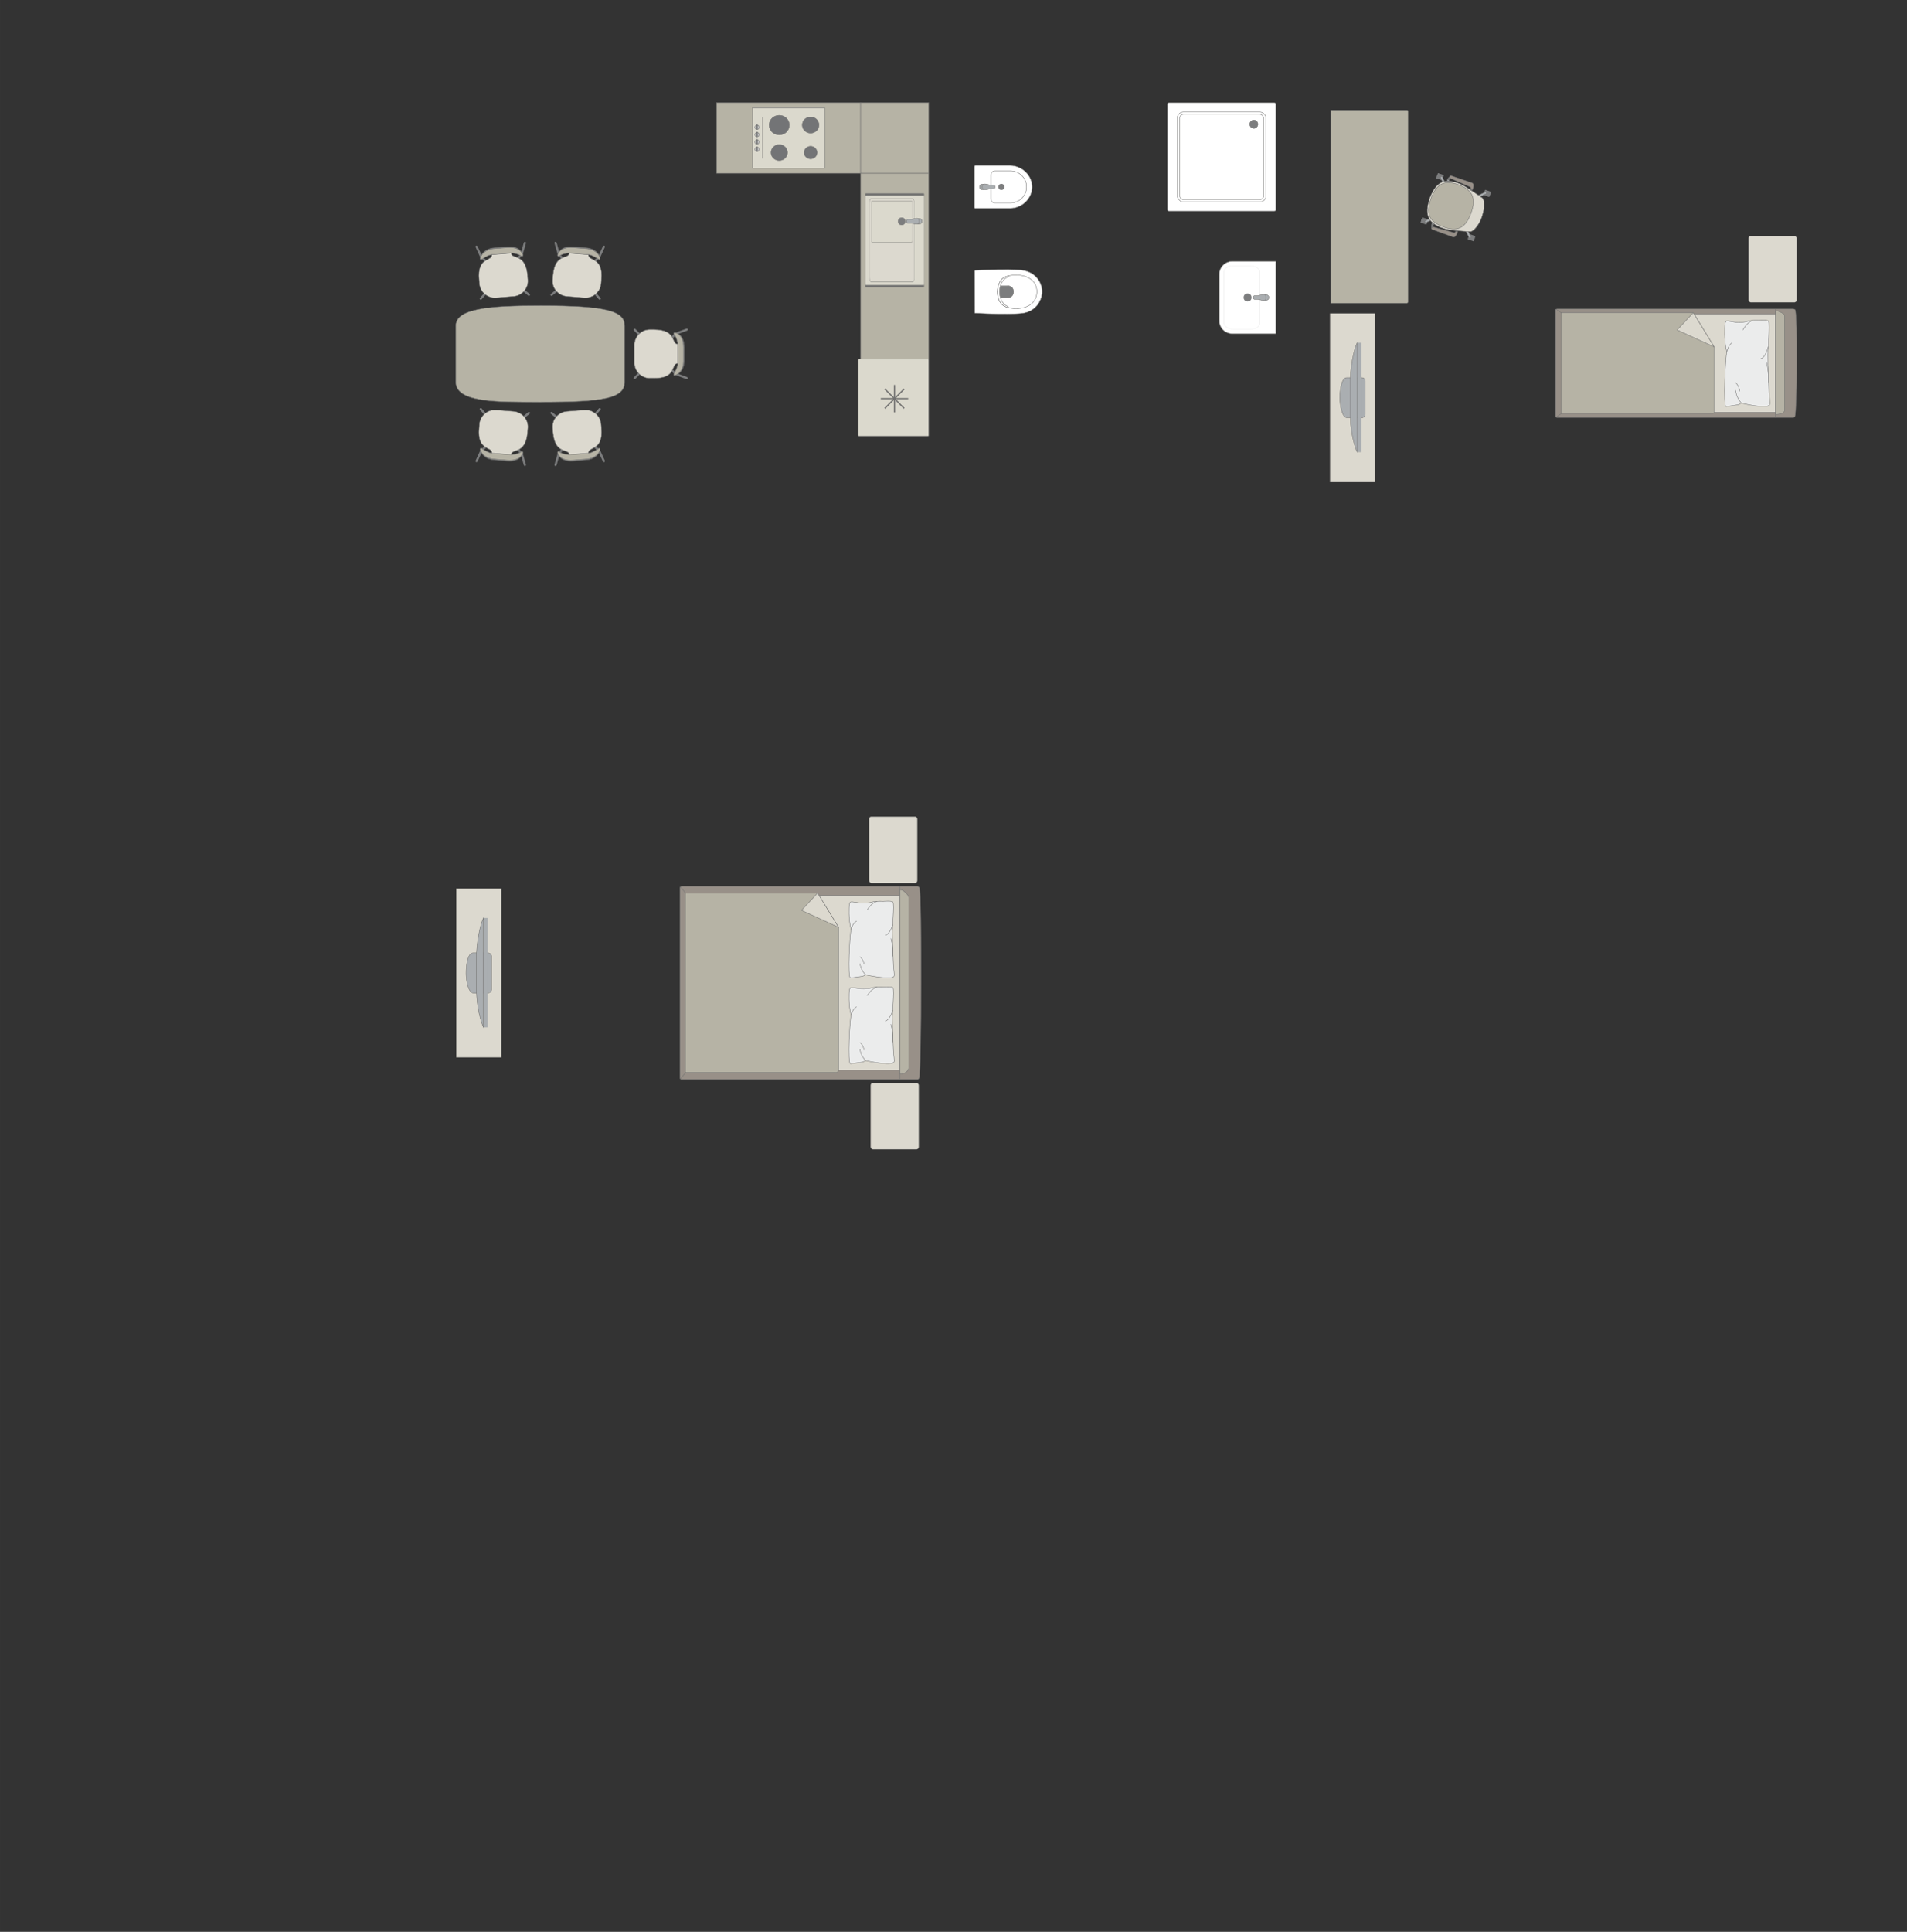 <?xml version="1.0" encoding="UTF-8"?>
<!DOCTYPE svg PUBLIC "-//W3C//DTD SVG 1.1//EN" "http://www.w3.org/Graphics/SVG/1.1/DTD/svg11.dtd">
<!-- Creator: CorelDRAW -->
<svg xmlns="http://www.w3.org/2000/svg" xml:space="preserve" width="158.116mm" height="160.128mm" version="1.1" style="shape-rendering:geometricPrecision; text-rendering:geometricPrecision; image-rendering:optimizeQuality; fill-rule:evenodd; clip-rule:evenodd"
viewBox="0 0 25115.21 25434.88"
 xmlns:xlink="http://www.w3.org/1999/xlink"
 xmlns:xodm="http://www.corel.com/coreldraw/odm/2003">
 <rect x="0" y="0" width="25115.21" height="25434.88" fill="#333333" stroke="none"/>
 <defs>
  <style type="text/css">
   <![CDATA[
    .str3 {stroke:#727271;stroke-width:16.81;stroke-miterlimit:22.926}
    .str2 {stroke:#727271;stroke-width:5.59;stroke-miterlimit:22.926}
    .str0 {stroke:#727271;stroke-width:5.59;stroke-linejoin:round;stroke-miterlimit:22.926}
    .str1 {stroke:#727271;stroke-width:5.59;stroke-linecap:round;stroke-linejoin:round;stroke-miterlimit:22.926}
    .fil6 {fill:none}
    .fil10 {fill:#EBECEC}
    .fil2 {fill:#DCD9CF}
    .fil5 {fill:#C8C8C8}
    .fil0 {fill:#B6B3A5}
    .fil7 {fill:#AAAEB1}
    .fil9 {fill:#989088}
    .fil1 {fill:#7C7D7E}
    .fil4 {fill:#737476}
    .fil3 {fill:#DBD9CD}
    .fil8 {fill:white}
   ]]>
  </style>
 </defs>
 <g id="мебель">
  <g id="_1914996294720">
   <path class="fil0 str0" d="M7118.12 4024.07l0 0c-689.57,0 -1115.36,39.52 -1115.36,266.74l0 737.24c0,273.06 529.02,266.73 1110.71,266.73l0 0c849.84,0 1113.06,-51.78 1113.06,-266.73l0 -737.24c0,-186.97 -200.81,-266.74 -1108.41,-266.74z"/>
   <g>
    <g>
     <rect class="fil1 str1" transform="matrix(0.109 -0.091 0.093 0.107 7800.28 3841.34)" width="196.12" height="1029.65" rx="98.07" ry="98.07"/>
     <rect class="fil1 str1" transform="matrix(-0.093 -0.107 -0.109 0.091 7373.98 3807.4)" width="196.12" height="1029.65" rx="98.07" ry="98.07"/>
     <rect class="fil1 str1" transform="matrix(0.109 -0.091 0.093 0.107 7343.3 3350.65)" width="196.12" height="1029.65" rx="98.07" ry="98.07"/>
     <rect class="fil1 str1" transform="matrix(-0.093 -0.107 -0.109 0.091 7903.64 3395.26)" width="196.12" height="1029.65" rx="98.07" ry="98.07"/>
     <rect class="fil1 str1" transform="matrix(0.138 -0.037 0.048 0.171 7298.99 3187.21)" width="196.12" height="1029.65" rx="98.07" ry="98.07"/>
     <rect class="fil1 str1" transform="matrix(-0.13 -0.059 -0.074 0.161 7971.76 3240.77)" width="196.12" height="1029.65" rx="98.07" ry="98.07"/>
     <path class="fil2 str1" d="M7751.47 3348.63l-253.99 -20.51c-4.4,95.43 -189.43,-7.07 -216.23,300.88l-4.4 55.17c-8.85,111.11 76.01,209.35 188.54,218.31l229.52 18.27c112.54,8.97 211.85,-74.61 220.69,-185.72l4 -50.29c29.62,-314.85 -178.71,-236.83 -168.15,-336.11z"/>
     <path class="fil1 str1" d="M7883.49 3413.44c0,0 -79.55,-61.12 -131.98,-65.36 -52.43,-4.24 -254,-20.54 -254,-20.54 0,0 -85.12,2.45 -133.81,43.7 -15.79,9.17 -23.89,-6.73 -18.43,-21.33 0,0 26.57,-114.3 203.25,-100.24 176.68,14.07 171.02,13.61 171.02,13.61 0,0 140.42,1.86 181.57,124.39 12.61,40.33 -17.63,25.78 -17.63,25.78z"/>
     <path class="fil0 str1" d="M7883.48 3413.63c0,0 -79.87,-57.02 -132.3,-61.25 -52.45,-4.24 -254,-20.52 -254,-20.52 0,0 -85.07,1.76 -133.49,39.63 -15.74,8.39 -23.92,-6.37 -18.55,-19.86 0,0 25.89,-105.58 202.57,-91.52 176.68,14.07 171.01,13.61 171.01,13.61 0,0 140.37,2.56 182.22,116.18 12.85,37.38 -17.46,23.73 -17.46,23.73z"/>
    </g>
    <g>
     <rect class="fil1 str1" transform="matrix(-0.109 -0.091 -0.093 0.107 6429 3841.34)" width="196.12" height="1029.65" rx="98.07" ry="98.07"/>
     <rect class="fil1 str1" transform="matrix(0.093 -0.107 0.109 0.091 6855.31 3807.4)" width="196.12" height="1029.65" rx="98.07" ry="98.07"/>
     <rect class="fil1 str1" transform="matrix(-0.109 -0.091 -0.093 0.107 6885.99 3350.65)" width="196.12" height="1029.65" rx="98.07" ry="98.07"/>
     <rect class="fil1 str1" transform="matrix(0.093 -0.107 0.109 0.091 6325.64 3395.26)" width="196.12" height="1029.65" rx="98.07" ry="98.07"/>
     <rect class="fil1 str1" transform="matrix(-0.138 -0.037 -0.048 0.171 6930.29 3187.21)" width="196.12" height="1029.65" rx="98.07" ry="98.07"/>
     <rect class="fil1 str1" transform="matrix(0.13 -0.059 0.074 0.161 6257.52 3240.77)" width="196.12" height="1029.65" rx="98.07" ry="98.07"/>
     <path class="fil2 str1" d="M6477.82 3348.63l253.99 -20.51c4.4,95.43 189.43,-7.07 216.23,300.88l4.4 55.17c8.85,111.11 -76.01,209.35 -188.54,218.31l-229.52 18.27c-112.54,8.97 -211.85,-74.61 -220.69,-185.72l-4 -50.29c-29.62,-314.85 178.71,-236.83 168.15,-336.11z"/>
     <path class="fil1 str1" d="M6345.79 3413.44c0,0 79.55,-61.12 131.98,-65.36 52.43,-4.24 254,-20.54 254,-20.54 0,0 85.12,2.45 133.81,43.7 15.79,9.17 23.89,-6.73 18.43,-21.33 0,0 -26.57,-114.3 -203.25,-100.24 -176.68,14.07 -171.02,13.61 -171.02,13.61 0,0 -140.42,1.86 -181.57,124.39 -12.61,40.33 17.63,25.78 17.63,25.78z"/>
     <path class="fil0 str1" d="M6345.81 3413.63c0,0 79.87,-57.02 132.3,-61.25 52.45,-4.24 254,-20.52 254,-20.52 0,0 85.07,1.76 133.49,39.63 15.74,8.39 23.92,-6.37 18.55,-19.86 0,0 -25.89,-105.58 -202.57,-91.52 -176.68,14.07 -171.01,13.61 -171.01,13.61 0,0 -140.37,2.56 -182.22,116.18 -12.85,37.38 17.46,23.73 17.46,23.73z"/>
    </g>
   </g>
   <g>
    <g>
     <rect class="fil1 str1" transform="matrix(0.109 0.091 0.093 -0.107 7800.28 5477.52)" width="196.12" height="1029.65" rx="98.07" ry="98.07"/>
     <rect class="fil1 str1" transform="matrix(-0.093 0.107 -0.109 -0.091 7373.98 5511.46)" width="196.12" height="1029.65" rx="98.07" ry="98.07"/>
     <rect class="fil1 str1" transform="matrix(0.109 0.091 0.093 -0.107 7343.3 5968.21)" width="196.12" height="1029.65" rx="98.07" ry="98.07"/>
     <rect class="fil1 str1" transform="matrix(-0.093 0.107 -0.109 -0.091 7903.64 5923.6)" width="196.12" height="1029.65" rx="98.07" ry="98.07"/>
     <rect class="fil1 str1" transform="matrix(0.138 0.037 0.048 -0.171 7298.99 6131.65)" width="196.12" height="1029.65" rx="98.07" ry="98.07"/>
     <rect class="fil1 str1" transform="matrix(-0.13 0.059 -0.074 -0.161 7971.76 6078.08)" width="196.12" height="1029.65" rx="98.07" ry="98.07"/>
     <path class="fil2 str1" d="M7751.47 5970.23l-253.99 20.51c-4.4,-95.43 -189.43,7.07 -216.23,-300.88l-4.4 -55.17c-8.85,-111.11 76.01,-209.35 188.54,-218.31l229.52 -18.27c112.54,-8.97 211.85,74.61 220.69,185.72l4 50.29c29.62,314.85 -178.71,236.83 -168.15,336.11z"/>
     <path class="fil1 str1" d="M7883.49 5905.42c0,0 -79.55,61.12 -131.98,65.36 -52.43,4.24 -254,20.54 -254,20.54 0,0 -85.12,-2.45 -133.81,-43.7 -15.79,-9.17 -23.89,6.73 -18.43,21.33 0,0 26.57,114.3 203.25,100.24 176.68,-14.07 171.02,-13.61 171.02,-13.61 0,0 140.42,-1.86 181.57,-124.39 12.61,-40.33 -17.63,-25.78 -17.63,-25.78z"/>
     <path class="fil0 str1" d="M7883.48 5905.23c0,0 -79.87,57.02 -132.3,61.25 -52.45,4.24 -254,20.52 -254,20.52 0,0 -85.07,-1.76 -133.49,-39.63 -15.74,-8.39 -23.92,6.37 -18.55,19.86 0,0 25.89,105.58 202.57,91.52 176.68,-14.07 171.01,-13.61 171.01,-13.61 0,0 140.37,-2.56 182.22,-116.18 12.85,-37.38 -17.46,-23.73 -17.46,-23.73z"/>
    </g>
    <g>
     <rect class="fil1 str1" transform="matrix(-0.109 0.091 -0.093 -0.107 6429 5477.52)" width="196.12" height="1029.65" rx="98.07" ry="98.07"/>
     <rect class="fil1 str1" transform="matrix(0.093 0.107 0.109 -0.091 6855.31 5511.46)" width="196.12" height="1029.65" rx="98.07" ry="98.07"/>
     <rect class="fil1 str1" transform="matrix(-0.109 0.091 -0.093 -0.107 6885.99 5968.21)" width="196.12" height="1029.65" rx="98.07" ry="98.07"/>
     <rect class="fil1 str1" transform="matrix(0.093 0.107 0.109 -0.091 6325.64 5923.6)" width="196.12" height="1029.65" rx="98.07" ry="98.07"/>
     <rect class="fil1 str1" transform="matrix(-0.138 0.037 -0.048 -0.171 6930.29 6131.65)" width="196.12" height="1029.65" rx="98.07" ry="98.07"/>
     <rect class="fil1 str1" transform="matrix(0.13 0.059 0.074 -0.161 6257.52 6078.08)" width="196.12" height="1029.65" rx="98.07" ry="98.07"/>
     <path class="fil2 str1" d="M6477.82 5970.23l253.99 20.51c4.4,-95.43 189.43,7.07 216.23,-300.88l4.4 -55.17c8.85,-111.11 -76.01,-209.35 -188.54,-218.31l-229.52 -18.27c-112.54,-8.97 -211.85,74.61 -220.69,185.72l-4 50.29c-29.62,314.85 178.71,236.83 168.15,336.11z"/>
     <path class="fil1 str1" d="M6345.79 5905.42c0,0 79.55,61.12 131.98,65.36 52.43,4.24 254,20.54 254,20.54 0,0 85.12,-2.45 133.81,-43.7 15.79,-9.17 23.89,6.73 18.43,21.33 0,0 -26.57,114.3 -203.25,100.24 -176.68,-14.07 -171.02,-13.61 -171.02,-13.61 0,0 -140.42,-1.86 -181.57,-124.39 -12.61,-40.33 17.63,-25.78 17.63,-25.78z"/>
     <path class="fil0 str1" d="M6345.81 5905.23c0,0 79.87,57.02 132.3,61.25 52.45,4.24 254,20.52 254,20.52 0,0 85.07,-1.76 133.49,-39.63 15.74,-8.39 23.92,6.37 18.55,19.86 0,0 -25.89,105.58 -202.57,91.52 -176.68,-14.07 -171.01,-13.61 -171.01,-13.61 0,0 -140.37,-2.56 -182.22,-116.18 -12.85,-37.38 17.46,-23.73 17.46,-23.73z"/>
    </g>
   </g>
  </g>
  <g id="_1915271948192">
   <rect class="fil1 str1" transform="matrix(0.1 0.101 -0.1 0.101 8442.19 4873.29)" width="196.12" height="1029.65" rx="98.07" ry="98.07"/>
   <rect class="fil1 str1" transform="matrix(0.1 -0.101 -0.1 -0.101 8442.19 4445.64)" width="196.12" height="1029.65" rx="98.07" ry="98.07"/>
   <rect class="fil1 str1" transform="matrix(0.1 0.101 -0.1 0.101 8895.06 4378.8)" width="196.12" height="1029.65" rx="98.07" ry="98.07"/>
   <rect class="fil1 str1" transform="matrix(0.1 -0.101 -0.1 -0.101 8895.06 4940.93)" width="196.12" height="1029.65" rx="98.07" ry="98.07"/>
   <rect class="fil1 str1" transform="matrix(0.048 0.134 -0.166 0.061 9054.47 4321.67)" width="196.12" height="1029.65" rx="98.07" ry="98.07"/>
   <rect class="fil1 str1" transform="matrix(0.048 -0.134 -0.166 -0.061 9054.47 4996.56)" width="196.12" height="1029.65" rx="98.07" ry="98.07"/>
   <path class="fil2 str1" d="M8929.47 4785.53l0.27 -254.83c-95.48,3.21 -7.97,-189.39 -317.08,-191.66l-55.34 0c-111.47,0 -202.66,92.37 -202.66,205.25l0 230.26c0,112.9 91.19,205.27 202.66,205.27l50.43 0c316.22,4.54 221.92,-196.96 321.72,-194.29z"/>
   <path class="fil1 str1" d="M8875.34 4922.28c0,0 54.61,-84.14 54.69,-136.75 0.06,-52.61 0.3,-254.83 0.3,-254.83 0,0 -9.2,-84.66 -54.18,-129.92 -10.37,-15.03 4.83,-24.37 19.82,-20.08 0,0 116.05,17.42 116.05,194.66 0,177.25 0,171.56 0,171.56 0,0 9.29,140.13 -109.58,190.88 -39.2,15.77 -27.1,-15.53 -27.1,-15.53z"/>
   <path class="fil0 str1" d="M8875.15 4922.28c0,0 50.5,-84.14 50.56,-136.75 0.06,-52.61 0.29,-254.83 0.29,-254.83 0,0 -8.5,-84.66 -50.1,-129.92 -9.59,-15.03 4.46,-24.37 18.33,-20.08 0,0 107.31,17.42 107.31,194.66 0,177.25 0,171.56 0,171.56 0,0 8.59,140.13 -101.34,190.88 -36.25,15.77 -25.05,-15.53 -25.05,-15.53z"/>
  </g>
  <polygon class="fil0 str0" points="9436.75,2281.47 11333.19,2281.47 11333.19,1351.62 9436.75,1351.62 "/>
  <polygon class="fil0 str0" points="11333.19,2281.47 12231.52,2281.47 12231.52,1351.62 11333.19,1351.62 "/>
  <polygon class="fil0 str0" points="11333.19,4727.21 12231.52,4727.21 12231.52,2281.47 11333.19,2281.47 "/>
  <g id="_1915271951168">
   <rect class="fil3 str0" x="9908.44" y="1419.44" width="953.05" height="794.2"/>
   <ellipse class="fil4 str0" cx="10675.84" cy="1645.96" rx="110.25" ry="106.58"/>
   <ellipse class="fil4 str0" cx="10675.84" cy="2008.72" rx="85.62" ry="82.77"/>
   <ellipse class="fil4 str0" cx="10262.68" cy="2008.72" rx="108.36" ry="104.75"/>
   <ellipse class="fil4 str0" cx="10262.68" cy="1646.87" rx="133.36" ry="128.92"/>
   <ellipse class="fil5 str0" cx="9971.14" cy="1966.42" rx="28.79" ry="27.83"/>
   <path class="fil4 str2" d="M9976.31 1932.1l-10.36 0c-0.14,0 -0.25,0.11 -0.25,0.25l0 57.01c0,2.68 2.19,4.88 4.88,4.88l1.29 0c2.59,0 4.7,-2.11 4.7,-4.7l0 -57.18c0,-0.14 -0.11,-0.25 -0.25,-0.25z"/>
   <ellipse class="fil5 str0" cx="9971.14" cy="1869.86" rx="28.79" ry="27.83"/>
   <path class="fil4 str2" d="M9976.31 1835.55l-10.36 0c-0.14,0 -0.25,0.11 -0.25,0.25l0 57.01c0,2.68 2.19,4.88 4.88,4.88l1.29 0c2.59,0 4.7,-2.11 4.7,-4.7l0 -57.18c0,-0.14 -0.11,-0.25 -0.25,-0.25z"/>
   <ellipse class="fil5 str0" cx="9971.14" cy="1772.49" rx="28.79" ry="27.83"/>
   <path class="fil4 str2" d="M9976.31 1738.18l-10.36 0c-0.14,0 -0.25,0.11 -0.25,0.25l0 57.01c0,2.68 2.19,4.88 4.88,4.88l1.29 0c2.59,0 4.7,-2.11 4.7,-4.7l0 -57.18c0,-0.14 -0.11,-0.25 -0.25,-0.25z"/>
   <ellipse class="fil5 str0" cx="9971.14" cy="1675.8" rx="28.79" ry="27.83"/>
   <path class="fil4 str2" d="M9976.31 1641.49l-10.36 0c-0.14,0 -0.25,0.11 -0.25,0.25l0 57.01c0,2.68 2.19,4.88 4.88,4.88l1.29 0c2.59,0 4.7,-2.11 4.7,-4.7l0 -57.18c0,-0.14 -0.11,-0.25 -0.25,-0.25z"/>
   <line class="fil6 str1" x1="10044.41" y1="1549.28" x2="10044.41" y2= "2083.81" />
  </g>
  <g id="_1915271924768">
   <rect class="fil3 str0" transform="matrix(-1.38319E-13 -5.223 -0.404 1.07127E-14 12171.5 3767.21)" width="231.14" height="1924.21" rx="8.64" ry="8.64"/>
   <rect class="fil2 str0" transform="matrix(-3.59384E-14 -1.357 -0.404 1.07127E-14 12039.7 3707.26)" width="802.02" height="1455.11" rx="39.54" ry="39.54"/>
   <rect class="fil3 str0" transform="matrix(-1.8116E-14 -0.684 -0.372 9.84075E-15 12015.8 3192.59)" width="802.02" height="1455.11" rx="39.54" ry="39.54"/>
   <circle class="fil1 str2" transform="matrix(-9.38224E-15 -0.354 -0.349 9.24696E-15 12106.2 2913.14)" r="74.42"/>
   <circle class="fil1 str2" transform="matrix(-1.72011E-14 -0.649 -0.64 1.69531E-14 11875.1 2914.06)" r="74.42"/>
   <g>
    <ellipse class="fil7 str2" cx="12106.16" cy="2913.14" rx="36.74" ry="36.67"/>
    <path class="fil7 str2" d="M11995.38 2937.1l-41.04 0c-8.23,0 -14.95,-8.83 -14.95,-19.63l0 -8.51c0,-10.8 6.72,-19.63 14.95,-19.63l41.22 0c26.4,0 110.35,-44.38 110.35,19.63l0 8.51c0,60.47 -83.95,19.63 -110.52,19.63z"/>
   </g>
  </g>
  <g id="_1915271944112">
   <rect class="fil3 str2" transform="matrix(-2.56249E-14 -0.968 -1 2.64845E-14 12231.5 5743.78)" width="1050.68" height="929.85" rx="13.15" ry="13.15"/>
   <line class="fil6 str3" x1="11960.61" y1="5249.16" x2="11599.87" y2= "5249.16" />
   <line class="fil6 str3" x1="11780.23" y1="5068.78" x2="11780.23" y2= "5429.52" />
   <line class="fil6 str3" x1="11907.8" y1="5376.7" x2="11652.72" y2= "5121.62" />
   <line class="fil6 str3" x1="11907.8" y1="5121.61" x2="11652.72" y2= "5376.69" />
  </g>
  <g id="_1915271941904">
   <path class="fil8 str2" d="M15396.71 1351.62l1385.04 0c12.23,0 22.25,10.15 22.25,22.56l0 1384.47c0,12.41 -10.02,22.54 -22.25,22.54l-1385.04 0c-12.26,0 -22.27,-10.13 -22.27,-22.54l0 -1384.47c0,-12.41 10.01,-22.56 22.27,-22.56z"/>
   <rect class="fil8 str2" x="15505.12" y="1474.58" width="1168.22" height="1183.65" rx="80.98" ry="82.05"/>
   <rect class="fil8 str2" x="15534.81" y="1504.66" width="1108.83" height="1123.48" rx="54.76" ry="55.48"/>
   <ellipse class="fil1 str2" cx="16513.01" cy="1635.4" rx="53.77" ry="54.48"/>
  </g>
  <g id="_1915271946080">
   <path class="fil8 str2" d="M16057.46 3610.73l0 613.36c0,93.16 76.2,169.36 169.36,169.36l571.76 0c3,0 5.43,-2.43 5.43,-5.43l0 -942.18c0,-3 -2.43,-5.43 -5.43,-5.43l-570.79 0c-93.68,0 -170.32,76.64 -170.32,170.32z"/>
   <rect class="fil8 str2" transform="matrix(-2.66633E-15 -0.101 -0.162 4.2773E-15 16588.8 4334.29)" width="8270.97" height="2878.4" rx="737.35" ry="737.35"/>
   <circle class="fil1 str2" transform="matrix(-4.43952E-15 -0.168 -0.167 4.4176E-15 16430.7 3916.92)" r="308.71"/>
   <g>
    <ellipse class="fil7 str2" cx="16674.37" cy="3916.85" rx="36.74" ry="36.67"/>
    <path class="fil7 str2" d="M16563.59 3940.82l-41.04 0c-8.23,0 -14.95,-8.83 -14.95,-19.63l0 -8.51c0,-10.8 6.72,-19.63 14.95,-19.63l41.22 0c26.4,0 110.35,-44.38 110.35,19.63l0 8.51c0,60.47 -83.95,19.63 -110.52,19.63z"/>
   </g>
  </g>
  <g id="_1915271946128">
   <path class="fil8 str2" d="M12831.85 2731.95l0 -537.87c0,-8.02 6.58,-14.6 14.61,-14.6l457.73 0c155.11,0 290.09,126.87 290.09,281.94l0 0c0,155.08 -134.97,281.94 -290.09,281.94l-460.92 0c-6.27,0 -11.42,-5.15 -11.42,-11.42z"/>
   <path class="fil8 str2" d="M13050.37 2618.71l0 -315.23c0,-29.02 23.71,-52.75 52.74,-52.75l206.21 0c115.7,0 210.35,94.65 210.35,210.35l0 0.03c0,115.7 -94.65,210.35 -210.35,210.35l-206.21 0c-29.02,0 -52.74,-23.73 -52.74,-52.75z"/>
   <circle class="fil1 str2" transform="matrix(2.52613E-15 -0.095 0.095 2.52707E-15 13188.5 2460.75)" r="420.26"/>
   <g>
    <ellipse class="fil7 str2" cx="12936.91" cy="2461.12" rx="36.74" ry="36.67"/>
    <path class="fil7 str2" d="M13047.69 2485.09l41.04 0c8.23,0 14.95,-8.83 14.95,-19.63l0 -8.51c0,-10.8 -6.72,-19.63 -14.95,-19.63l-41.22 0c-26.4,0 -110.35,-44.38 -110.35,19.63l0 8.51c0,60.47 83.95,19.63 110.52,19.63z"/>
   </g>
  </g>
  <g id="_1915002039440">
   <path class="fil8 str2" d="M12837.17 4119.85l-0.97 -554.12c0,-4.78 3.46,-7.64 7.59,-7.8 200.01,-7.23 394.5,-16.39 577.02,-5.18 212.78,7.59 298.91,163.4 304.07,268.5 9.78,106.58 -64.81,300.64 -304.07,307.83 -190.59,13.26 -384.68,1.83 -577.02,-5.16 -2.57,-0.24 -6.58,-0.4 -6.62,-4.08z"/>
   <path class="fil8 str2" d="M13225.83 4029.32c-117.57,-63.52 -117.57,-309.09 0,-376.79 117.97,-59.74 418.32,-53.28 430.44,180.86 0,252.6 -315.16,259.58 -430.44,195.93z"/>
   <path class="fil1 str2" d="M13164.35 3840.94l0 -61.8c0.03,-8.67 7.16,-13.56 13.98,-13.6 36.49,-0.19 72.97,-0.38 109.46,-0.57 83.69,11.85 78.96,144.34 -0.68,152.01 -36.25,-0.21 -72.51,-0.43 -108.76,-0.64 -6.61,0.24 -13.77,-3.24 -13.96,-9.39l-0.03 -66.01z"/>
   <path class="fil8 str2" d="M13269.09 4033.23l20.68 19.46c-81.36,-16.41 -148.02,-67.41 -152.12,-211.42 7.29,-131.77 55.53,-191.21 150.29,-210.23l-21.43 19.33c-67.84,31.93 -103.37,112.33 -102.17,190.55 -1.32,73.99 30.89,157.87 104.74,192.31z"/>
  </g>
  <path class="fil0 str2" d="M18529.35 1449.48l-1000.6 0 0 2541.45 1000.6 0c8.78,0 15.95,-7.16 15.95,-15.95l0 -2509.55c0,-8.78 -7.16,-15.95 -15.95,-15.95z"/>
  <g id="_1915002038624">
   <rect class="fil1 str0" transform="matrix(0.02 -0.057 -0.057 -0.02 18785.9 2957.97)" width="1204.76" height="1379.88" rx="59.6" ry="59.6"/>
   <rect class="fil1 str0" transform="matrix(0.02 -0.057 -0.057 -0.02 18992 2374.82)" width="1204.76" height="1379.88" rx="59.6" ry="59.6"/>
   <rect class="fil1 str0" transform="matrix(0.02 -0.057 -0.057 -0.02 19407.3 3177.64)" width="1204.76" height="1379.88" rx="59.6" ry="59.6"/>
   <rect class="fil1 str0" transform="matrix(0.02 -0.057 -0.057 -0.02 19613.4 2594.48)" width="1204.76" height="1379.88" rx="59.6" ry="59.6"/>
   <rect class="fil1 str0" transform="matrix(0.017 -0.048 -0.049 -0.017 18793.5 2936.46)" width="539.34" height="1611.02"/>
   <rect class="fil1 str0" transform="matrix(0.017 -0.048 -0.049 -0.017 18999.6 2353.3)" width="539.34" height="1611.02"/>
   <rect class="fil1 str0" transform="matrix(0.017 -0.048 -0.049 -0.017 19621 2572.97)" width="539.34" height="1611.02"/>
   <rect class="fil1 str0" transform="matrix(0.017 -0.048 -0.049 -0.017 19414.9 3156.12)" width="539.34" height="1611.02"/>
   <path class="fil7 str2" d="M19364.17 3134.07l0 0c6.39,-3.03 8.58,-11.72 5.02,-19.33l-44.71 -95.35c-3.57,-7.62 -12.5,-10.98 -18.89,-7.93l0 0c-6.37,3.05 -9.36,12.09 -5.67,19.65l46.05 94.72c3.69,7.56 11.82,11.29 18.2,8.24z"/>
   <path class="fil7 str2" d="M19575.89 2535.14l0 0c3.05,6.39 -0.7,14.52 -8.24,18.19l-94.72 46.08c-7.56,3.69 -16.61,0.68 -19.66,-5.7l0 0c-3.05,-6.37 0.32,-15.28 7.94,-18.85l95.35 -44.73c7.61,-3.57 16.28,-1.37 19.33,5.02z"/>
   <path class="fil7 str2" d="M18977.96 2323.77l0 0c-6.39,3.05 -8.59,11.72 -5.02,19.35l44.71 95.35c3.56,7.61 12.48,10.98 18.87,7.93l0 0c6.39,-3.05 9.36,-12.09 5.69,-19.65l-46.06 -94.72c-3.67,-7.56 -11.8,-11.31 -18.19,-8.26z"/>
   <path class="fil7 str2" d="M18766.07 2923.21l0 0c-3.05,-6.39 0.68,-14.52 8.24,-18.19l94.7 -46.08c7.56,-3.69 16.61,-0.68 19.66,5.7l0 0c3.05,6.39 -0.32,15.28 -7.93,18.85l-95.35 44.73c-7.61,3.57 -16.3,1.37 -19.33,-5.02z"/>
   <path class="fil2 str2" d="M19517.28 2854.4l0 0c54.7,-170.04 23.1,-238.29 -1.08,-253.06 -77.24,-52.99 -220.49,-153.92 -287.9,-181.94 -202.05,-75.04 -311.42,-36.44 -400.48,191.28l0 0c-50.23,167.58 -68.91,317.97 191.29,400.48 58.64,19.68 227.95,33.44 343.94,38.71 45.46,1.75 121.21,-95.69 154.23,-195.47z"/>
   <path class="fil0 str2" d="M19375.73 2799.14l0 0c43.06,-121.83 72.84,-282.78 -167.5,-367.75l0 0c-173.88,-61.47 -288.26,-26.13 -362.9,184.99l0 0c-65.14,184.29 -34.45,301.64 165.85,372.45l0 0c168.28,59.49 285.83,33.02 364.55,-189.69z"/>
   <path class="fil9 str2" d="M19169.86 3046.94l27.23 9.63c0,0 -25.19,76.67 -60.03,64.36 -34.83,-12.31 -276.37,-100.85 -276.37,-100.85 -14.8,-5.61 -5.32,-37.38 11.6,-32.83l277.59 76.74c4.51,1.32 15.74,-1.87 19.98,-17.04z"/>
   <path class="fil1 str0" d="M18872.29 2987.25c0,0 -0.78,-19.87 10.5,-41.7l-17.6 -14.52c0,0 -21.87,38.11 -10.47,68.46l17.57 -12.25z"/>
   <path class="fil7 str2" d="M18877.18 2958.82c0,0 -12.85,-9.74 -21.54,-4.83 2.43,-8.23 5.81,-15.88 9.51,-22.9l17.63 14.47 -5.61 13.26z"/>
   <polygon class="fil1 str0" points="19179.12,3036.87 19174.93,3048.74 19193.78,3055.41 19199.69,3038.67 "/>
   <path class="fil9 str2" d="M19367.68 2487.13l27.23 9.61c0,0 28.61,-75.47 -6.23,-87.78 -34.83,-12.31 -278.37,-95.26 -278.37,-95.26 -15.03,-4.92 -27.62,25.73 -11.61,32.83l264.15 114.76c4.34,1.81 11.07,11.36 4.83,25.83z"/>
   <path class="fil1 str0" d="M19098.7 2346.54c0,0 -12.88,14.23 -17.82,38.3l-22.86 0.02c0,0 6.77,-42.44 34.71,-58.88l5.97 20.57z"/>
   <path class="fil7 str2" d="M19084.64 2371.73c0,0 -16.12,-0.51 -19.79,-9.78 -3.29,7.94 -5.29,15.06 -6.81,22.84l22.84 0.05 3.76 -13.1z"/>
   <polygon class="fil1 str0" points="19368.55,2500.77 19372.75,2488.9 19391.6,2495.58 19385.68,2512.32 "/>
  </g>
  <g id="_1915271625056">
   <rect class="fil2 str2" transform="matrix(-6.2562E-15 -0.236 0.252 -6.6673E-15 17516.8 6348)" width="9413.94" height="2353.49"/>
   <g>
    <path class="fil7 str2" d="M17645.82 5236.86l0 0c0,-107.46 22.95,-264.01 91.38,-264.01l198.06 0c24.72,0 44.95,20.24 44.95,44.95l0 436.64c0,24.72 -20.22,44.95 -44.95,44.95l-195.6 0c-62.19,0 -93.84,-157.38 -93.84,-262.53z"/>
    <rect class="fil7 str2" transform="matrix(-3.7352E-15 -0.141 0.152 -4.02768E-15 17873.5 5950.6)" width="10191.46" height="357.22"/>
    <path class="fil7 str2" d="M17783.13 5495.93l0 -524.55c0,0 14.34,-286.96 90.4,-458.11l0 1437.33c0,0 -79.53,-165.72 -90.4,-454.67z"/>
   </g>
  </g>
  <g id="_1915271626496">
   <g>
    <path class="fil9 str2" d="M23638.84 5484.48c27.46,-61.15 34.93,-1344.38 3.05,-1404.45 0,-6.81 -16.11,-12.37 -28.08,-12.37l-3106 0c-11.99,0 -21.82,5.56 -21.82,12.37l0 1404.82c0,6.81 9.83,12.37 21.82,12.37l2876.84 0 229.16 0c11.99,0 25.03,-5.94 25.03,-12.74z"/>
    <line class="fil6 str2" x1="23384.92" y1="5497.22" x2="23384.92" y2= "4067.65" />
    <polygon class="fil2 str2" points="23384.92,4134.95 20585.84,4134.95 20585.84,5429.01 23384.92,5429.01 "/>
    <line class="fil6 str2" x1="20493.1" y1="5493.96" x2="20585.84" y2= "5429.01" />
    <line class="fil6 str2" x1="20585.84" y1="4134.95" x2="20494.16" y2= "4070.4" />
    <path class="fil0 str2" d="M23384.92 5457.46c53.39,-0.33 114.54,-18.55 116.86,-50.67l0 -1250.54c-0.89,-36.98 -116.86,-77.34 -116.86,-59.45l0 1360.66z"/>
    <path class="fil0 str2" d="M22300.16 4117.26l-1739.81 0 0 1329.27 1992.5 0c18.03,-0.62 22.56,-11.53 22.56,-21.9 0,-430.78 0,-426.71 0,-857.48 -50.35,-82.31 -236.31,-386.25 -275.24,-449.88z"/>
    <polygon class="fil2 str0" points="22300.15,4117.27 22087.51,4344.07 22575.39,4567.14 "/>
   </g>
   <g>
    <path class="fil10 str1" d="M23307.08 5325.35c6.88,-14.12 -4.16,-103.87 -8.31,-155.95 0,0 -15.98,-434.06 -14.01,-476.59 -4.03,-53.83 27.91,-424.82 7.58,-463.8 -6.88,-21.01 -128.39,-10.63 -128.39,-10.63 0,0 -97.15,-7.21 -153.25,12.66 -56.12,19.87 -158.14,10.96 -158.14,10.96 0,0 -108.23,-20.78 -112.84,-15.61 -20,2.84 -23.75,57.72 -23.75,57.72 0,0 -14.07,198.5 25.97,353.88 -16.57,26.72 -52.12,729 -7.85,715.8l159.81 -25.48 39.39 -21.35c0,0 351.1,88.52 373.78,18.38z"/>
    <path class="fil6 str1" d="M23191.51 4721.12c58.9,-10.02 96.64,-155.23 96.64,-155.23"/>
    <path class="fil6 str1" d="M22953.41 4343.53c65.86,-113.51 127.34,-121.75 127.34,-121.75"/>
    <path class="fil6 str1" d="M22812.8 4512.88c-53.48,25.7 -70.86,125.12 -70.86,125.12"/>
    <path class="fil6 str1" d="M22933.3 5306.97c-72.37,-81.25 -73.89,-165.56 -73.89,-165.56"/>
    <path class="fil6 str1" d="M22913.22 5150.18c-18.2,-87.3 -53.83,-110.39 -53.83,-110.39"/>
    <path class="fil6 str1" d="M23293.9 5031.89c0.49,-154.89 -28.85,-262.85 -28.85,-262.85"/>
   </g>
  </g>
  <rect class="fil2 str2" transform="matrix(-1.29034E-14 -0.487 -0.405 1.07249E-14 23662.6 3980.27)" width="1793.13" height="1568.99" rx="69.7" ry="69.7"/>
  <rect class="fil2 str2" transform="matrix(-1.29034E-14 -0.487 -0.405 1.07249E-14 12081.1 11625.1)" width="1793.13" height="1568.99" rx="69.7" ry="69.7"/>
  <rect class="fil2 str2" transform="matrix(-1.29034E-14 -0.487 -0.405 1.07249E-14 12101 15131.2)" width="1793.13" height="1568.99" rx="69.7" ry="69.7"/>
  <g id="_1915271621696">
   <g>
    <path class="fil9 str2" d="M12106.57 14189.3c27.46,-108.71 34.93,-2389.99 3.05,-2496.8 0,-12.1 -16.11,-22 -28.08,-22l-3106 0c-11.99,0 -21.82,9.9 -21.82,22l0 2497.45c0,12.1 9.83,22 21.82,22l2876.84 0 229.16 0c11.99,0 25.03,-10.55 25.03,-22.65z"/>
    <line class="fil6 str2" x1="11852.65" y1="14211.95" x2="11852.65" y2= "11670.51" />
    <polygon class="fil2 str2" points="11852.65,11790.16 9053.58,11790.16 9053.58,14090.7 11852.65,14090.7 "/>
    <line class="fil6 str2" x1="8960.83" y1="14206.17" x2="9053.58" y2= "14090.7" />
    <line class="fil6 str2" x1="9053.58" y1="11790.16" x2="8961.89" y2= "11675.38" />
    <path class="fil0 str2" d="M11852.65 14141.27c53.39,-0.59 114.54,-32.98 116.86,-90.06l0 -2223.2c-0.89,-65.73 -116.86,-137.48 -116.86,-105.69l0 2418.95z"/>
    <path class="fil0 str2" d="M10767.91 11758.69l-1739.83 0 0 2363.15 1978.41 0c18.04,0.1 36.09,-13.87 36.66,-31.15 0,-765.83 0,-1116.28 0,-1882.12 -43.14,-70.51 -262.83,-429.62 -275.24,-449.88z"/>
    <polygon class="fil2 str0" points="10767.89,11758.71 10555.26,11985.5 11043.13,12208.58 "/>
   </g>
   <g>
    <path class="fil10 str1" d="M11774.82 12851.09c6.88,-12.56 -4.16,-92.33 -8.31,-138.64 0,0 -15.98,-385.82 -14.01,-423.63 -4.03,-47.86 27.91,-377.61 7.58,-412.27 -6.88,-18.66 -128.39,-9.45 -128.39,-9.45 0,0 -97.15,-6.4 -153.25,11.26 -56.12,17.68 -158.14,9.74 -158.14,9.74 0,0 -108.23,-18.47 -112.84,-13.87 -20,2.53 -23.75,51.31 -23.75,51.31 0,0 -14.07,176.44 25.97,314.55 -16.57,23.76 -52.12,648.02 -7.85,636.27l159.81 -22.63 39.39 -18.98c0,0 351.1,78.69 373.78,16.34z"/>
    <path class="fil6 str1" d="M11659.24 12313.99c58.9,-8.91 96.64,-137.98 96.64,-137.98"/>
    <path class="fil6 str1" d="M11421.14 11978.34c65.86,-100.88 127.34,-108.22 127.34,-108.22"/>
    <path class="fil6 str1" d="M11280.54 12128.89c-53.48,22.84 -70.86,111.2 -70.86,111.2"/>
    <path class="fil6 str1" d="M11401.03 12834.74c-72.37,-72.22 -73.89,-147.17 -73.89,-147.17"/>
    <path class="fil6 str1" d="M11380.96 12695.38c-18.2,-77.61 -53.83,-98.13 -53.83,-98.13"/>
    <path class="fil6 str1" d="M11761.63 12590.22c0.49,-137.68 -28.85,-233.65 -28.85,-233.65"/>
   </g>
   <g>
    <path class="fil10 str1" d="M11774.82 13979.52c6.88,-12.56 -4.16,-92.33 -8.31,-138.64 0,0 -15.98,-385.82 -14.01,-423.63 -4.03,-47.86 27.91,-377.61 7.58,-412.27 -6.88,-18.66 -128.39,-9.45 -128.39,-9.45 0,0 -97.15,-6.4 -153.25,11.26 -56.12,17.68 -158.14,9.74 -158.14,9.74 0,0 -108.23,-18.47 -112.84,-13.87 -20,2.53 -23.75,51.31 -23.75,51.31 0,0 -14.07,176.44 25.97,314.55 -16.57,23.76 -52.12,648.02 -7.85,636.27l159.81 -22.63 39.39 -18.98c0,0 351.1,78.69 373.78,16.34z"/>
    <path class="fil6 str1" d="M11659.24 13442.42c58.9,-8.91 96.64,-137.98 96.64,-137.98"/>
    <path class="fil6 str1" d="M11421.14 13106.77c65.86,-100.88 127.34,-108.22 127.34,-108.22"/>
    <path class="fil6 str1" d="M11280.54 13257.32c-53.48,22.84 -70.86,111.2 -70.86,111.2"/>
    <path class="fil6 str1" d="M11401.03 13963.18c-72.37,-72.22 -73.89,-147.17 -73.89,-147.17"/>
    <path class="fil6 str1" d="M11380.96 13823.81c-18.2,-77.61 -53.83,-98.13 -53.83,-98.13"/>
    <path class="fil6 str1" d="M11761.63 13718.66c0.49,-137.68 -28.85,-233.65 -28.85,-233.65"/>
   </g>
  </g>
  <g id="_1914998770816">
   <rect class="fil2 str2" transform="matrix(-6.2562E-15 -0.236 0.252 -6.6673E-15 6009.47 13921.6)" width="9413.94" height="2353.49"/>
   <g>
    <path class="fil7 str2" d="M6138.52 12810.49l0 0c0,-107.46 22.95,-264.01 91.38,-264.01l198.06 0c24.72,0 44.95,20.24 44.95,44.95l0 436.64c0,24.72 -20.22,44.95 -44.95,44.95l-195.6 0c-62.19,0 -93.84,-157.38 -93.84,-262.53z"/>
    <rect class="fil7 str2" transform="matrix(-3.7352E-15 -0.141 0.152 -4.02768E-15 6366.23 13524.2)" width="10191.46" height="357.22"/>
    <path class="fil7 str2" d="M6275.84 13069.56l0 -524.55c0,0 14.34,-286.96 90.4,-458.11l0 1437.33c0,0 -79.53,-165.72 -90.4,-454.67z"/>
   </g>
  </g>
 </g>
 <g id="контур">
  <polygon class="fil6" points="-0,0 -0,25434.88 25115.21,25434.88 25115.21,0 "/>
 </g>
</svg>
